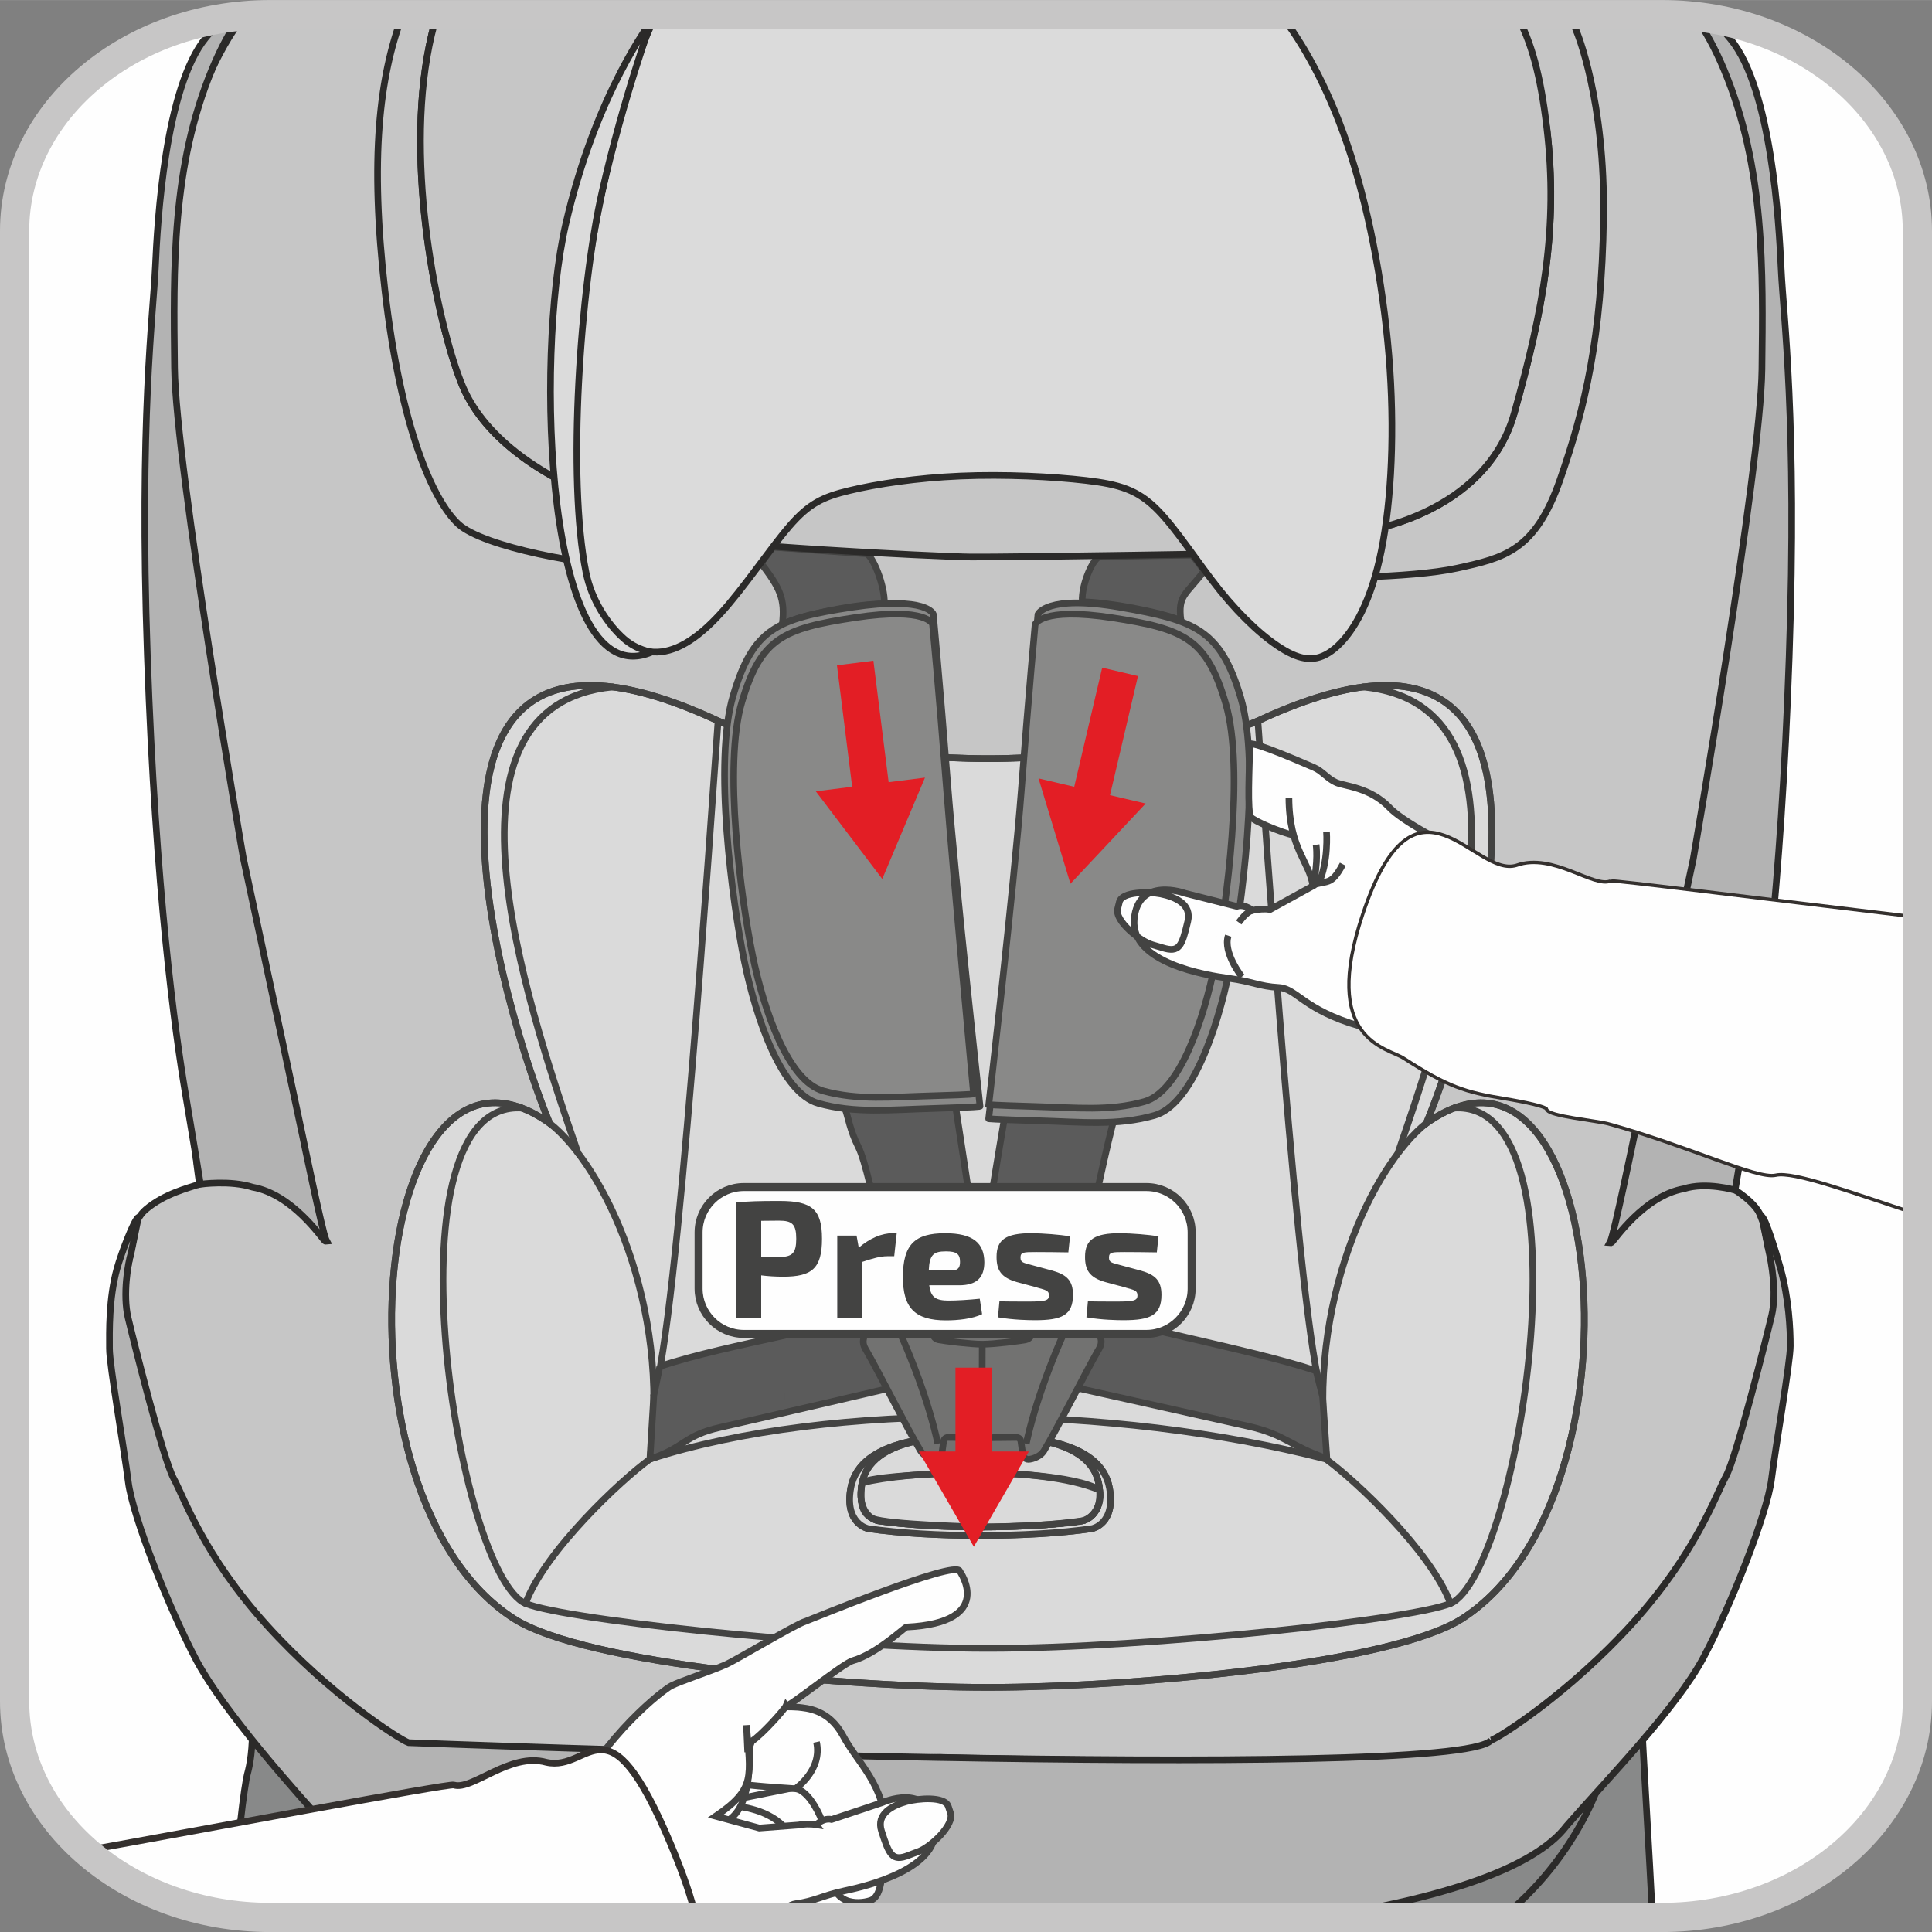 <?xml version="1.0" encoding="UTF-8"?>
<!DOCTYPE svg PUBLIC "-//W3C//DTD SVG 1.1//EN" "http://www.w3.org/Graphics/SVG/1.1/DTD/svg11.dtd">
<!-- Creator: CorelDRAW 2018 (64-Bit) -->
<svg xmlns="http://www.w3.org/2000/svg" xml:space="preserve" width="22mm" height="22.001mm" version="1.1" style="shape-rendering:geometricPrecision; text-rendering:geometricPrecision; image-rendering:optimizeQuality; fill-rule:evenodd; clip-rule:evenodd"
viewBox="0 0 362.26 362.26"
 xmlns:xlink="http://www.w3.org/1999/xlink">
 <rect x="0" y="0" width="362.26" height="362.26" fill="#808080" stroke="none"/>
 <defs>
  <style type="text/css">
   <![CDATA[
    .str7 {stroke:#E31E25;stroke-width:6.89;stroke-miterlimit:1}
    .str6 {stroke:#434342;stroke-width:1.5;stroke-miterlimit:1}
    .str2 {stroke:#434342;stroke-width:1.25;stroke-miterlimit:10}
    .str1 {stroke:#434342;stroke-width:1.25;stroke-miterlimit:4}
    .str4 {stroke:#434342;stroke-width:1.25;stroke-miterlimit:22.926}
    .str0 {stroke:#2B2A29;stroke-width:1.25;stroke-miterlimit:10}
    .str5 {stroke:#34302E;stroke-width:1.25;stroke-linecap:round;stroke-miterlimit:4}
    .str8 {stroke:#C7C6C6;stroke-width:5.48;stroke-linecap:round;stroke-miterlimit:10}
    .str3 {stroke:#434342;stroke-width:1.25;stroke-linecap:round;stroke-linejoin:round;stroke-miterlimit:22.926}
    .fil8 {fill:none}
    .fil1 {fill:none;fill-rule:nonzero}
    .fil13 {fill:#FEFEFE}
    .fil9 {fill:#DADADA}
    .fil11 {fill:#898988}
    .fil7 {fill:#5B5B5B}
    .fil16 {fill:#E31E25}
    .fil0 {fill:#FEFEFE;fill-rule:nonzero}
    .fil14 {fill:#DADADA;fill-rule:nonzero}
    .fil3 {fill:#B3B3B3;fill-rule:nonzero}
    .fil10 {fill:#898988;fill-rule:nonzero}
    .fil15 {fill:#727271;fill-rule:nonzero}
    .fil12 {fill:#5B5B5B;fill-rule:nonzero}
    .fil18 {fill:#434342;fill-rule:nonzero}
    .fil5 {fill:#E31E25;fill-rule:nonzero}
    .fil17 {fill:#F6F6F5;fill-rule:nonzero}
    .fil6 {fill:#DBDBDB;fill-rule:nonzero}
    .fil2 {fill:#C6C6C6;fill-rule:nonzero}
    .fil4 {fill:#888989;fill-rule:nonzero}
   ]]>
  </style>
 </defs>
 <g id="Слой_x0020_1">
  <path class="fil0" d="M359.52 318.98c0,22.39 -21.45,40.54 -47.91,40.54l-260.97 0c-26.45,0 -47.9,-18.15 -47.9,-40.54l0 -275.71c0,-22.38 21.45,-40.54 47.9,-40.54l260.97 0c26.47,0 47.91,18.16 47.91,40.54l0 275.71z"/>
  <path class="fil0" d="M75.51 2.74c-4.43,11.66 -6.17,27.01 -3.33,51.75 3,26.04 9.08,39.42 13.77,43.77 4.69,4.35 24.4,7.93 32.65,7.86 8.24,-0.06 9.03,-0.47 9.95,-2.33 0.38,-0.77 0.77,-2.35 1.11,-3.94 -1.67,-1.14 -5.83,-2.62 -15.28,-5.79 -12,-4.03 -23.36,-11.66 -27.56,-21.46 -4.19,-9.81 -10.74,-38.81 -6.73,-61.99 0.51,-2.92 1.13,-5.53 1.86,-7.87l-6.45 0z"/>
  <path class="fil1 str0" d="M75.51 2.74c-4.43,11.66 -6.17,27.01 -3.33,51.75 3,26.04 9.08,39.42 13.77,43.77 4.69,4.35 24.4,7.93 32.65,7.86 8.24,-0.06 9.03,-0.47 9.95,-2.33 0.38,-0.77 0.77,-2.35 1.11,-3.94 -1.67,-1.14 -5.83,-2.62 -15.28,-5.79 -12,-4.03 -23.36,-11.66 -27.56,-21.46 -4.19,-9.81 -10.74,-38.81 -6.73,-61.99 0.51,-2.92 1.13,-5.53 1.86,-7.87"/>
  <path class="fil0" d="M295.53 5.52c0.47,-0.25 1.2,-0.74 2.35,-1.64 0.54,-0.43 1.05,-0.81 1.55,-1.14l12.19 0 0 0c2.24,0 4.45,0.13 6.61,0.39 2.37,1.99 4.52,5.2 6.96,9.97 4.93,9.67 6.8,20.09 8.23,33.52 1.45,13.41 0.38,32.04 -3.18,52.15 -2.81,18.56 -18.13,99.79 -18.76,101.08 0,0 -9.3,35.58 -9.82,36.84 -0.52,1.27 -6.91,9.56 -8.23,11.37 -1.31,1.8 -6.79,7.78 -6.79,7.78 0,0 -0.74,-2.32 -4.25,-4.19 -3.5,-1.87 -6.05,-3.05 -6.05,-3.05 0,0 7.7,-11.58 8.34,-23.42 0.64,-11.84 5.16,-36.88 -2.46,-59.96 -1.23,-3.74 -1.28,-7.08 -2.35,-10.07 -2.42,-6.77 -4.65,-10.68 -6.82,-14.46 -2.79,-4.87 -5.44,-8.83 -8.12,-10.97 -5.69,-4.55 -7.15,-4.13 -7.15,-4.13 0,0 -0.24,-12.62 0.45,-17.51 5.54,-0.25 11.22,-0.73 15.03,-1.57 8.76,-1.93 14.6,-3.16 19.29,-16.64 4.68,-13.47 7.77,-26.52 8.13,-48.86 0.35,-22.35 -5.06,-35.14 -5.06,-35.14 0,0 -0.02,-0.12 -0.09,-0.36z"/>
  <path class="fil1 str0" d="M295.53 5.52c0.47,-0.25 1.2,-0.74 2.35,-1.64 0.54,-0.43 1.05,-0.81 1.55,-1.14m18.8 0.39c2.37,1.99 4.52,5.2 6.96,9.97 4.93,9.67 6.8,20.09 8.23,33.52 1.45,13.41 0.38,32.04 -3.18,52.15 -2.81,18.56 -18.13,99.79 -18.76,101.08 0,0 -9.3,35.58 -9.82,36.84 -0.52,1.27 -6.91,9.56 -8.23,11.37 -1.31,1.8 -6.79,7.78 -6.79,7.78 0,0 -0.74,-2.32 -4.25,-4.19 -3.5,-1.87 -6.05,-3.05 -6.05,-3.05 0,0 7.7,-11.58 8.34,-23.42 0.64,-11.84 5.16,-36.88 -2.46,-59.96 -1.23,-3.74 -1.28,-7.08 -2.35,-10.07 -2.42,-6.77 -4.65,-10.68 -6.82,-14.46 -2.79,-4.87 -5.44,-8.83 -8.12,-10.97 -5.69,-4.55 -7.15,-4.13 -7.15,-4.13 0,0 -0.24,-12.62 0.45,-17.51 5.54,-0.25 11.22,-0.73 15.03,-1.57 8.76,-1.93 14.6,-3.16 19.29,-16.64 4.68,-13.47 7.77,-26.52 8.13,-48.86 0.35,-22.35 -5.06,-35.14 -5.06,-35.14 0,0 -0.02,-0.12 -0.09,-0.36"/>
  <path class="fil2" d="M318.93 3.21c2.38,2.83 4.51,6.16 6.09,9.88 4.25,9.99 6.81,20.1 8.24,33.52 1.44,13.41 0.38,32.04 -3.18,52.15 -2.81,18.57 -18.14,99.79 -18.77,101.08 0,0 2.99,17.76 14.08,23.3 5.9,3.98 5.11,5.99 6.15,10.77 10.75,33.18 -35.49,93.31 -54.93,93.91 -14.22,3.51 -93.73,1.95 -100.34,1.69 -51.59,0.79 -121.64,5.57 -115.17,-7.45 -2.85,-0.4 -35.95,-35.91 -37.83,-78.21 -0.18,-4.06 1.59,-9.21 2,-13.34 0.21,-1.44 0.95,-2.78 2.06,-3.72 3.51,-2.99 8.06,-4.07 10.08,-4.75 -5.73,-38.06 8.41,-50.87 7.01,-51.98 -5.69,-4.54 -20.87,-119.42 -5.83,-154.52 2.24,-5.24 4.65,-9.36 7.13,-12.59 1.62,-0.14 3.26,-0.21 4.92,-0.21l260.98 0 0 0c2.49,0 4.93,0.16 7.31,0.47z"/>
  <path class="fil1 str0" d="M318.93 3.21c2.38,2.83 4.51,6.16 6.09,9.88 4.25,9.99 6.81,20.1 8.24,33.52 1.44,13.41 0.38,32.04 -3.18,52.15 -2.81,18.57 -18.14,99.79 -18.77,101.08 0,0 2.99,17.76 14.08,23.3 5.9,3.98 5.11,5.99 6.15,10.77 10.75,33.18 -35.49,93.31 -54.93,93.91 -14.22,3.51 -93.73,1.95 -100.34,1.69 -51.59,0.79 -121.64,5.57 -115.17,-7.45 -2.85,-0.4 -35.95,-35.91 -37.83,-78.21 -0.18,-4.06 1.59,-9.21 2,-13.34 0.21,-1.44 0.95,-2.78 2.06,-3.72 3.51,-2.99 8.06,-4.07 10.08,-4.75 -5.73,-38.06 8.41,-50.87 7.01,-51.98 -5.69,-4.54 -20.87,-119.42 -5.83,-154.52 2.24,-5.24 4.65,-9.36 7.13,-12.59"/>
  <path class="fil3" d="M41.66 3.45c-0.98,1.11 -2,2.32 -3.07,3.63 -7.64,9.33 -9.07,34.3 -9.46,43.08 -0.4,8.78 -3.04,28.48 -1.5,72.75 1.54,44.27 5.2,70.71 7.16,82.26 1.95,11.56 2.79,16.87 2.79,16.87 0,0 5.62,-0.79 9.79,0.56 7.49,1.33 12.98,9.62 13.54,10.06 0.11,0.09 0.25,0.12 0.38,0.1 -0.06,-0.11 -0.1,-0.22 -0.16,-0.33 -0.68,-1.39 -4.41,-19.51 -4.41,-19.51l-11.11 -52.11c0,0 -12.67,-73.24 -12.88,-91.86 -0.21,-18.61 -0.56,-37.76 7.08,-56.11 1.68,-4.04 3.47,-7.26 5.29,-9.84 -1.16,0.11 -2.3,0.26 -3.43,0.44z"/>
  <path class="fil1 str0" d="M41.66 3.45c-0.98,1.11 -2,2.32 -3.07,3.63 -7.64,9.33 -9.07,34.3 -9.46,43.08 -0.4,8.78 -3.04,28.48 -1.5,72.75 1.54,44.27 5.2,70.71 7.16,82.26 1.95,11.56 2.79,16.87 2.79,16.87 0,0 5.62,-0.79 9.79,0.56 7.49,1.33 12.98,9.62 13.54,10.06 0.11,0.09 0.25,0.12 0.38,0.1 -0.06,-0.11 -0.1,-0.22 -0.16,-0.33 -0.68,-1.39 -4.41,-19.51 -4.41,-19.51l-11.11 -52.11c0,0 -12.67,-73.24 -12.88,-91.86 -0.21,-18.61 -0.56,-37.76 7.08,-56.11 1.68,-4.04 3.47,-7.26 5.29,-9.84"/>
  <path class="fil4" d="M66.57 359.52c-11.58,-10.49 -10.18,-23.08 -6.08,-20.75 14.29,8.13 38.51,17.59 47.43,18.05 6,0.31 73.35,0.57 73.35,0.57 17.27,0.51 58.23,1.68 63.25,1.75 6.7,-1.36 40.21,-14.55 46.72,-19.19 4.54,-3.24 10.21,-8.3 15.13,-13.89 -1.18,4.05 -3.03,9.01 -5.49,12.56 -3.3,4.76 -9.31,13.71 -15.52,20.88l-218.79 0z"/>
  <path class="fil1 str0" d="M66.57 359.52c-11.58,-10.49 -10.18,-23.08 -6.08,-20.75 14.29,8.13 38.51,17.59 47.43,18.05 6,0.31 73.35,0.57 73.35,0.57 17.27,0.51 58.23,1.68 63.25,1.75 6.7,-1.36 40.21,-14.55 46.72,-19.19 4.54,-3.24 10.21,-8.3 15.13,-13.89 -1.18,4.05 -3.03,9.01 -5.49,12.56 -3.3,4.76 -9.31,13.71 -15.52,20.88"/>
  <path class="fil4" d="M49.66 307.43c-0.53,1.34 0.65,-1.96 0.05,-0.24 -0.81,2.33 -2.41,9.84 -2.36,15.42 0.04,5.59 -0.47,8.25 -0.99,10.12 -0.37,1.33 -2.31,14.11 -2.31,26.42 2.15,0.25 4.35,0.38 6.58,0.38l0 0 22.88 0c-9.76,-6.7 -12.75,-14.62 -14.73,-18.92 -3.11,-6.76 -6.63,-23.75 -6.27,-29.47 0.22,-3.57 -1.09,-0.8 -0.35,-2.52 -0.9,-0.36 -1.76,-0.76 -2.5,-1.18zm260.19 52.1c-0.52,-10.64 -1.85,-32.17 -1.99,-36.54 -0.17,-5.58 -1.08,-10.76 -1.96,-12.48 -0.88,-1.73 0.17,-3.21 -0.81,-3.06 -0.37,0.06 -2.22,2.53 -2.22,2.53 -0.28,4.98 -0.75,12.46 -1.37,17.98 -0.86,7.89 -7.94,22.29 -19.92,31.58l28.26 0z"/>
  <path class="fil1 str0" d="M49.66 307.43c-0.53,1.34 0.65,-1.96 0.05,-0.24 -0.81,2.33 -2.41,9.84 -2.36,15.42 0.04,5.59 -0.47,8.25 -0.99,10.12 -0.37,1.33 -2.31,14.11 -2.31,26.42m265.8 0.38c-0.52,-10.64 -1.85,-32.17 -1.99,-36.54 -0.17,-5.58 -1.08,-10.76 -1.96,-12.48 -0.88,-1.73 0.17,-3.21 -0.81,-3.06 -0.37,0.06 -2.22,2.53 -2.22,2.53 -0.28,4.98 -0.75,12.46 -1.37,17.98 -0.86,7.89 -7.94,22.29 -19.92,31.58m-208.07 0c-9.76,-6.7 -12.75,-14.62 -14.73,-18.92 -3.11,-6.76 -6.63,-23.75 -6.27,-29.47 0.22,-3.57 -1.09,-0.8 -0.35,-2.52 -0.9,-0.36 -1.76,-0.76 -2.5,-1.18"/>
  <path class="fil5" d="M167.06 358.86c-0.43,0.01 -2.31,0.08 -4.05,0.66l35.48 0c-3.92,-1.13 -9.45,-0.68 -9.45,-0.68 0,0 -19.5,-0.04 -21.98,0.01z"/>
  <path class="fil1 str0" d="M167.06 358.86c-0.43,0.01 -2.31,0.08 -4.05,0.66m35.48 0c-3.92,-1.13 -9.45,-0.68 -9.45,-0.68 0,0 -19.5,-0.04 -21.98,0.01"/>
  <path class="fil6" d="M129.02 2.74c5.23,10.8 10.32,21.77 14.21,34.09 4.45,14.12 7.35,30.01 8.12,40.44 0.77,10.43 -0.59,15.39 -1.94,20.36l-21.6 -94.89 1.22 0z"/>
  <path class="fil1 str0" d="M129.02 2.74c5.23,10.8 10.32,21.77 14.21,34.09 4.45,14.12 7.35,30.01 8.12,40.44 0.77,10.43 -0.59,15.39 -1.94,20.36l-21.6 -94.89"/>
  <path class="fil6" d="M232.66 2.74c-3.91,9.05 -7.69,18.32 -10.56,28.92 -3.39,12.56 -5.51,27 -6.45,37.49 -0.94,10.49 -0.68,17.03 -0.44,23.56l18.59 -89.97 -1.14 0z"/>
  <path class="fil1 str0" d="M232.66 2.74c-3.91,9.05 -7.69,18.32 -10.56,28.92 -3.39,12.56 -5.51,27 -6.45,37.49 -0.94,10.49 -0.68,17.03 -0.44,23.56l18.59 -89.97"/>
  <path class="fil7" d="M142.7 105.59c3.53,4.65 4.56,6.65 3.99,11.46 4.17,-1.91 14.27,-3.89 19.13,-3.82 0.15,-3.49 -2.31,-9.35 -3.45,-9.42 -1.98,-0.09 -17.43,-1.23 -17.43,-1.23l-2.24 3z"/>
  <path class="fil8 str1" d="M142.7 105.59c3.53,4.65 4.56,6.65 3.99,11.46 4.17,-1.91 14.27,-3.89 19.13,-3.82 0.15,-3.49 -2.31,-9.35 -3.45,-9.42 -1.98,-0.09 -17.43,-1.23 -17.43,-1.23l-2.24 3"/>
  <path class="fil7" d="M225.8 107.02c-3.53,4.65 -4.95,4.48 -4.38,9.29 -4.22,-1.63 -13.59,-3.39 -18.5,-3.48 -0.15,-3.49 2.17,-8.37 3.3,-8.43 1.99,-0.1 17.33,-0.33 17.33,-0.33l2.25 2.95z"/>
  <path class="fil8 str1" d="M225.8 107.02c-3.53,4.65 -4.95,4.48 -4.38,9.29 -4.22,-1.63 -13.59,-3.39 -18.5,-3.48 -0.15,-3.49 2.17,-8.37 3.3,-8.43 1.99,-0.1 17.33,-0.33 17.33,-0.33l2.25 2.95"/>
  <path class="fil9" d="M185.25 142.24c-18.8,0 -43.9,-3.96 -50.61,-7.08 -66.91,-31.18 -39.49,56.48 -31.57,75.46 -33.64,-23.87 -42.29,70.04 -6.73,92.87 13.33,8.56 62.32,12.89 88.91,12.89 26.6,0 75.59,-4.33 88.92,-12.89 35.56,-22.83 26.91,-116.73 -6.73,-92.87 7.92,-18.99 35.34,-106.65 -31.57,-75.46 -6.71,3.13 -31.82,7.08 -50.61,7.08z"/>
  <path class="fil8 str2" d="M185.25 142.24c-18.8,0 -43.9,-3.96 -50.61,-7.08 -66.91,-31.18 -39.49,56.48 -31.57,75.46 -33.64,-23.87 -42.29,70.04 -6.73,92.87 13.33,8.56 62.32,12.89 88.91,12.89 26.6,0 75.59,-4.33 88.92,-12.89 35.56,-22.83 26.91,-116.73 -6.73,-92.87 7.92,-18.99 35.34,-106.65 -31.57,-75.46 -6.71,3.13 -31.82,7.08 -50.61,7.08"/>
  <path class="fil8 str3" d="M185.25 142.24c-18.8,0 -43.9,-3.96 -50.61,-7.08 -66.91,-31.18 -39.49,56.48 -31.57,75.46 -33.64,-23.87 -42.29,70.04 -6.73,92.87 13.33,8.56 62.32,12.89 88.91,12.89 26.6,0 75.59,-4.33 88.92,-12.89 35.56,-22.83 26.91,-116.73 -6.73,-92.87 7.92,-18.99 35.34,-106.65 -31.57,-75.46 -6.71,3.13 -31.82,7.08 -50.61,7.08"/>
  <path class="fil8 str3" d="M134.64 135.16c-1.39,19.16 -7.66,113.45 -12.06,126.47"/>
  <path class="fil8 str3" d="M103.07 210.62c10.22,8.01 22.7,34.07 18.79,62.96"/>
  <path class="fil8 str3" d="M98.54 300.65c3.59,-9.79 18.01,-23.24 23.32,-27.06"/>
  <path class="fil8 str3" d="M114.89 128.8c-34.55,3.4 -16.85,57.36 -6.51,87.4"/>
  <path class="fil8 str3" d="M235.86 135.16c1.39,19.16 7.66,113.45 12.06,126.47"/>
  <path class="fil8 str3" d="M267.57 210.5c-10.22,8.01 -22.7,34.07 -18.79,62.96"/>
  <path class="fil8 str3" d="M97.89 207.77c-25.73,-1.81 -12.76,84.45 0.08,92.59 4.76,3.02 57.09,8.71 87.29,8.71 30.2,0 82.53,-5.69 87.28,-8.71 12.83,-8.14 25.81,-94.39 0.07,-92.59"/>
  <path class="fil8 str3" d="M271.96 300.65c-3.59,-9.79 -18.01,-23.24 -23.32,-27.06"/>
  <path class="fil8 str3" d="M255.61 128.8c34.55,3.4 16.85,57.36 6.51,87.4"/>
  <path class="fil8 str4" d="M121.86 273.58c34.02,-10.93 87.23,-10.22 126.78,0"/>
  <path class="fil7" d="M188.41 209.24c0,0 -6.12,35.79 -5.52,37.13 0.61,1.35 5.76,0.89 8.74,0.89 4.79,0 9.11,0.51 9.11,0.51 0,0 7.49,-38.33 9.32,-41.58 1.82,-3.26 -21.66,3.06 -21.66,3.06z"/>
  <path class="fil8 str1" d="M188.41 209.24c0,0 -6.12,35.79 -5.52,37.13 0.61,1.35 5.76,0.89 8.74,0.89 4.79,0 9.11,0.51 9.11,0.51 0,0 7.49,-38.33 9.32,-41.58 1.82,-3.26 -21.66,3.06 -21.66,3.06"/>
  <path class="fil7" d="M246.77 257.02c-13.27,-4.4 -37.53,-8.4 -45.65,-12.34 -3.98,-1.93 -0.45,15.28 -0.45,15.28 0,0 25.04,5.58 33.37,7.46 7.03,1.57 8.02,3.82 14.75,6.04l-0.78 -11.54 -1.23 -4.89z"/>
  <path class="fil8 str1" d="M246.77 257.02c-13.27,-4.4 -37.53,-8.4 -45.65,-12.34 -3.98,-1.93 -0.45,15.28 -0.45,15.28 0,0 25.04,5.58 33.37,7.46 7.03,1.57 8.02,3.82 14.75,6.04l-0.78 -11.54 -1.23 -4.89"/>
  <path class="fil7" d="M123.71 256.2c13.27,-4.4 34.24,-7.19 42.36,-11.13 3.98,-1.93 0.46,15.28 0.46,15.28 0,0 -23.11,5.39 -31.43,7.27 -7.03,1.57 -6.51,3.73 -13.24,5.97l0.73 -11.95 1.13 -5.43z"/>
  <path class="fil8 str1" d="M123.71 256.2c13.27,-4.4 34.24,-7.19 42.36,-11.13 3.98,-1.93 0.46,15.28 0.46,15.28 0,0 -23.11,5.39 -31.43,7.27 -7.03,1.57 -6.51,3.73 -13.24,5.97l0.73 -11.95 1.13 -5.43"/>
  <path class="fil10" d="M194.62 115.2c0,0 1.49,-3.78 15.45,-1.34 13.96,2.43 18.78,4.14 22.57,16.93 3.79,12.8 0.15,39.85 -2.12,51.07 -2.28,11.21 -7.11,25.34 -14.09,27.29 -6.96,1.96 -13.48,1.23 -21.96,0.98 -8.48,-0.25 -9.09,-0.37 -9.09,-0.37 0,0 4.99,-42.56 6.51,-62.1 1.52,-19.55 2.73,-32.47 2.73,-32.47z"/>
  <path class="fil1 str3" d="M194.62 115.2c0,0 1.49,-3.78 15.45,-1.34 13.96,2.43 18.78,4.14 22.57,16.93 3.79,12.8 0.15,39.85 -2.12,51.07 -2.28,11.21 -7.11,25.34 -14.09,27.29 -6.96,1.96 -13.48,1.23 -21.96,0.98 -8.48,-0.25 -9.09,-0.37 -9.09,-0.37 0,0 4.99,-42.56 6.51,-62.1 1.52,-19.55 2.73,-32.47 2.73,-32.47"/>
  <path class="fil11" d="M194.08 117.11c0,0 0.99,-3.36 14.53,-1.28 13.54,2.09 17.66,3.94 21.23,16.13 3.57,12.18 0.14,37.93 -1.99,48.6 -2.13,10.67 -6.69,24.13 -13.25,25.98 -6.55,1.85 -12.68,1.16 -20.66,0.92 -7.97,-0.23 -8.54,-0.34 -8.54,-0.34 0,0 4.69,-40.5 6.12,-59.12 1.42,-18.61 2.57,-30.9 2.57,-30.9z"/>
  <path class="fil8 str1" d="M194.08 117.11c0,0 0.99,-3.36 14.53,-1.28 13.54,2.09 17.66,3.94 21.23,16.13 3.57,12.18 0.14,37.93 -1.99,48.6 -2.13,10.67 -6.69,24.13 -13.25,25.98 -6.55,1.85 -12.68,1.16 -20.66,0.92 -7.97,-0.23 -8.54,-0.34 -8.54,-0.34 0,0 4.69,-40.5 6.12,-59.12 1.42,-18.61 2.57,-30.9 2.57,-30.9"/>
  <path class="fil12" d="M158.44 207.84c0.65,1.7 0.88,3.98 2.5,7.19 2.57,5.1 6.77,30.87 6.77,30.87 0,0 2.56,-1.26 4.08,-2.81 1.51,-1.55 2.71,-0.06 5.74,-1.61 3.03,-1.56 7.15,1.99 7.15,1.99l-5.48 -35.88c-1.21,0.04 -2.76,0.09 -4.75,0.13 -6.05,0.17 -11.09,0.55 -16.01,0.11z"/>
  <path class="fil1 str3" d="M158.44 207.84c0.65,1.7 0.88,3.98 2.5,7.19 2.57,5.1 6.77,30.87 6.77,30.87 0,0 2.56,-1.26 4.08,-2.81 1.51,-1.55 2.71,-0.06 5.74,-1.61 3.03,-1.56 7.15,1.99 7.15,1.99l-5.48 -35.88c-1.21,0.04 -2.76,0.09 -4.75,0.13 -6.05,0.17 -11.09,0.55 -16.01,0.11"/>
  <path class="fil10" d="M175 115.16c0,0 -1.05,-3.45 -15.25,-1.31 -14.2,2.14 -18.53,4.04 -22.27,16.53 -3.74,12.5 -0.15,38.91 2.09,49.85 2.24,10.94 7.02,24.75 13.89,26.65 6.88,1.91 13.3,1.19 21.67,0.95 8.37,-0.24 8.63,-0.4 8.63,-0.4 0,0 -4.58,-41.49 -6.08,-60.58 -1.49,-19.09 -2.69,-31.69 -2.69,-31.69z"/>
  <path class="fil1 str3" d="M175 115.16c0,0 -1.05,-3.45 -15.25,-1.31 -14.2,2.14 -18.53,4.04 -22.27,16.53 -3.74,12.5 -0.15,38.91 2.09,49.85 2.24,10.94 7.02,24.75 13.89,26.65 6.88,1.91 13.3,1.19 21.67,0.95 8.37,-0.24 8.63,-0.4 8.63,-0.4 0,0 -4.58,-41.49 -6.08,-60.58 -1.49,-19.09 -2.69,-31.69 -2.69,-31.69"/>
  <path class="fil1 str4" d="M192.81 248.86c0,0 -0.24,-3.42 -0.38,-4.04 -0.14,-0.63 -0.86,-1.13 -1.48,-1.13 -0.62,0 -4.71,0.04 -6.6,0.04 -1.91,0 -5.99,-0.04 -6.61,-0.04 -0.62,0 -1.34,0.5 -1.48,1.13 -0.14,0.62 -0.38,4.04 -0.38,4.04"/>
  <path class="fil1 str3" d="M174.87 117.04c0,0 -0.99,-3.29 -14.53,-1.25 -13.53,2.04 -17.66,3.86 -21.22,15.78 -3.57,11.91 -0.15,37.11 1.99,47.55 2.13,10.44 6.69,23.61 13.25,25.42 6.55,1.81 12.68,1.13 20.65,0.91 7.98,-0.22 7.54,-0.35 7.54,-0.35 0,0 -3.69,-39.61 -5.12,-57.81 -1.42,-18.22 -2.57,-30.24 -2.57,-30.24"/>
  <path class="fil13" d="M162.75 286.61c0,0 -4.44,-0.91 -3.23,-7.59 1.73,-9.54 16.96,-9.84 24.76,-9.82 7.6,0.02 22.08,0.56 23.76,9.82 1.21,6.67 -3.24,7.59 -3.24,7.59 -11.76,1.72 -30.29,1.72 -42.05,0z"/>
  <path class="fil8 str2" d="M162.75 286.61c0,0 -4.44,-0.91 -3.23,-7.59 1.73,-9.54 16.96,-9.84 24.76,-9.82 7.6,0.02 22.08,0.56 23.76,9.82 1.21,6.67 -3.24,7.59 -3.24,7.59 -11.76,1.72 -30.29,1.72 -42.05,0"/>
  <path class="fil14" d="M162.75 286.61c0,0 -4.44,-0.91 -3.23,-7.59 1.73,-9.54 16.96,-9.84 24.76,-9.82 7.6,0.02 22.08,0.56 23.76,9.82 1.21,6.67 -3.24,7.59 -3.24,7.59 -11.76,1.72 -30.29,1.72 -42.05,0z"/>
  <path class="fil1 str3" d="M162.75 286.61c0,0 -4.44,-0.91 -3.23,-7.59 1.73,-9.54 16.96,-9.84 24.76,-9.82 7.6,0.02 22.08,0.56 23.76,9.82 1.21,6.67 -3.24,7.59 -3.24,7.59 -11.76,1.72 -30.29,1.72 -42.05,0"/>
  <path class="fil9" d="M164.58 285.13c0,0 -4.07,-0.84 -2.96,-6.94 1.58,-8.73 15.51,-9 22.65,-8.99 6.96,0.02 20.21,0.51 21.75,8.99 1.11,6.11 -2.96,6.94 -2.96,6.94 -10.76,1.57 -27.73,1.57 -38.48,0z"/>
  <path class="fil8 str2" d="M164.58 285.13c0,0 -4.07,-0.84 -2.96,-6.94 1.58,-8.73 15.51,-9 22.65,-8.99 6.96,0.02 20.21,0.51 21.75,8.99 1.11,6.11 -2.96,6.94 -2.96,6.94 -10.76,1.57 -27.73,1.57 -38.48,0"/>
  <path class="fil8 str3" d="M164.58 285.13c0,0 -4.07,-0.84 -2.96,-6.94 1.58,-8.73 15.51,-9 22.65,-8.99 6.96,0.02 20.21,0.51 21.75,8.99 1.11,6.11 -2.96,6.94 -2.96,6.94 -10.76,1.57 -27.73,1.57 -38.48,0"/>
  <path class="fil9" d="M183.43 286.31c6.34,0 18.11,-0.56 19.91,-1.27 1.82,-0.7 3.4,-3.06 2.83,-5.68 -4.63,-2.8 -19.16,-3.25 -22.68,-3.25 -3.53,0 -21.7,0.59 -21.87,2.07 -0.18,1.47 -0.76,5.37 2,6.54 2.77,1.17 19.8,1.58 19.8,1.58z"/>
  <path class="fil8 str2" d="M183.43 286.31c6.34,0 18.11,-0.56 19.91,-1.27 1.82,-0.7 3.4,-3.06 2.83,-5.68 -4.63,-2.8 -19.16,-3.25 -22.68,-3.25 -3.53,0 -21.7,0.59 -21.87,2.07 -0.18,1.47 -0.76,5.37 2,6.54 2.77,1.17 19.8,1.58 19.8,1.58"/>
  <path class="fil8 str3" d="M161.74 278c8.03,-2.09 32.95,-3.41 44.44,1.37"/>
  <path class="fil8 str3" d="M206.02 278.19c1.11,6.11 -2.96,6.94 -2.96,6.94 -10.76,1.57 -27.73,1.57 -38.48,0 0,0 -4.07,-0.83 -2.96,-6.94"/>
  <path class="fil2" d="M75.51 2.74c-4.43,11.66 -6.17,27.01 -3.33,51.75 3,26.04 9.08,39.42 13.77,43.77 4.69,4.35 24.4,7.93 32.65,7.86 8.24,-0.06 9.03,-0.47 9.95,-2.33 0.38,-0.77 0.77,-2.35 1.11,-3.94 -1.67,-1.14 -5.83,-2.62 -15.28,-5.79 -12,-4.03 -23.36,-11.66 -27.56,-21.46 -4.19,-9.81 -10.74,-38.81 -6.73,-61.99 0.51,-2.92 1.13,-5.53 1.86,-7.87l-6.45 0z"/>
  <path class="fil1 str0" d="M75.51 2.74c-4.43,11.66 -6.17,27.01 -3.33,51.75 3,26.04 9.08,39.42 13.77,43.77 4.69,4.35 24.4,7.93 32.65,7.86 8.24,-0.06 9.03,-0.47 9.95,-2.33 0.38,-0.77 0.77,-2.35 1.11,-3.94 -1.67,-1.14 -5.83,-2.62 -15.28,-5.79 -12,-4.03 -23.36,-11.66 -27.56,-21.46 -4.19,-9.81 -10.74,-38.81 -6.73,-61.99 0.51,-2.92 1.13,-5.53 1.86,-7.87"/>
  <path class="fil15" d="M184.18 274.04c2.93,0 7.41,-0.64 7.69,-0.7 0.27,-0.06 0.35,0.15 0.74,0.27 0.4,0.12 2.35,-0.28 3.14,-1.6 2.45,-4.03 7.94,-14.96 10.09,-18.69 0.65,-1.11 1.45,-2.13 -1.25,-5.64 -3.56,-4.63 -11.65,-11.85 -20.42,-11.85 -8.77,0 -16.86,7.22 -20.42,11.85 -2.7,3.51 -1.89,4.53 -1.25,5.64 2.16,3.73 7.65,14.66 10.1,18.69 0.79,1.31 2.74,1.72 3.14,1.6 0.39,-0.12 0.47,-0.33 0.75,-0.27 0.27,0.06 4.75,0.7 7.68,0.7z"/>
  <path class="fil1 str4" d="M184.18 274.04c2.93,0 7.41,-0.64 7.69,-0.7 0.27,-0.06 0.35,0.15 0.74,0.27 0.4,0.12 2.35,-0.28 3.14,-1.6 2.45,-4.03 7.94,-14.96 10.09,-18.69 0.65,-1.11 1.45,-2.13 -1.25,-5.64 -3.56,-4.63 -11.65,-11.85 -20.42,-11.85 -8.77,0 -16.86,7.22 -20.42,11.85 -2.7,3.51 -1.89,4.53 -1.25,5.64 2.16,3.73 7.65,14.66 10.1,18.69 0.79,1.31 2.74,1.72 3.14,1.6 0.39,-0.12 0.47,-0.33 0.75,-0.27 0.27,0.06 4.75,0.7 7.68,0.7"/>
  <path class="fil1 str4" d="M192.42 270.7c1.62,-7.42 4.82,-16.35 9.46,-25.91"/>
  <line class="fil1 str4" x1="184.18" y1="252.04" x2="184.13" y2= "268.34" />
  <path class="fil1 str4" d="M191.87 273.34c0,0 -0.38,-2.72 -0.44,-3.08 -0.06,-0.36 -0.33,-0.74 -0.88,-0.74 -0.55,0 -4.7,0.06 -6.37,0.06 -1.67,0 -5.83,-0.06 -6.38,-0.06 -0.55,0 -0.82,0.38 -0.87,0.74 -0.06,0.36 -0.44,3.08 -0.44,3.08"/>
  <path class="fil16" d="M175.88 237.79c0.07,1.3 0.35,5.79 0.37,6.25 0.01,0.47 -0.21,0.89 1.55,1.09 1.76,0.2 5.26,0.49 6.38,0.49 1.12,0 6.15,-0.31 7.06,-0.59 0.92,-0.27 0.84,-1.13 0.88,-1.84 0.03,-0.71 0.4,-5.34 0.4,-5.34 0,0 -3.9,-2.02 -8.34,-2.02 -4.44,0 -8.3,1.96 -8.3,1.96z"/>
  <path class="fil8 str2" d="M175.88 237.79c0.07,1.3 0.35,5.79 0.37,6.25 0.01,0.47 -0.21,0.89 1.55,1.09 1.76,0.2 5.26,0.49 6.38,0.49 1.12,0 6.15,-0.31 7.06,-0.59 0.92,-0.27 0.84,-1.13 0.88,-1.84 0.03,-0.71 0.4,-5.34 0.4,-5.34 0,0 -3.9,-2.02 -8.34,-2.02 -4.44,0 -8.3,1.96 -8.3,1.96"/>
  <path class="fil8 str4" d="M193.88 238.54c-0.21,2.46 -0.32,10.4 -0.37,11.11 -0.05,0.7 -0.31,1.39 -1.23,1.57 -0.91,0.18 -5.82,0.82 -8.11,0.82 -2.29,0 -7.2,-0.64 -8.12,-0.82 -0.91,-0.17 -1.17,-0.86 -1.21,-1.57 -0.05,-0.71 -0.16,-8.65 -0.36,-11.11"/>
  <path class="fil8 str4" d="M192.17 244.17c0,0 -0.11,6.53 -0.13,7.09"/>
  <path class="fil8 str4" d="M175.85 270.7c-1.62,-7.42 -4.82,-16.35 -9.46,-25.91"/>
  <path class="fil8 str4" d="M176.19 244.17c0,0 -0.1,6.53 -0.13,7.09"/>
  <path class="fil2" d="M294.32 2.74c0.87,1.92 1.29,3.14 1.29,3.14 0,0 5.42,12.8 5.06,35.14 -0.36,22.35 -3.44,35.4 -8.13,48.86 -4.68,13.47 -10.53,14.71 -19.29,16.64 -8.76,1.93 -27.38,1.94 -31.5,1.71 -4.13,-0.24 -4.72,-0.57 -4.72,-0.57 0,0 -0.49,-3.12 -0.03,-3.79 0.46,-0.67 4.7,-2.63 5.83,-2.84 1.12,-0.2 12.48,-1.36 12.48,-1.36 0,0 23.18,-2.9 28.62,-22.23 5.44,-19.32 8.31,-34.77 6.1,-53.44 0,0 -2.53,-10.48 -9.16,-21.27l13.45 0z"/>
  <path class="fil1 str0" d="M294.32 2.74c0.87,1.92 1.29,3.14 1.29,3.14 0,0 5.42,12.8 5.06,35.14 -0.36,22.35 -3.44,35.4 -8.13,48.86 -4.68,13.47 -10.53,14.71 -19.29,16.64 -8.76,1.93 -27.38,1.94 -31.5,1.71 -4.13,-0.24 -4.72,-0.57 -4.72,-0.57 0,0 -0.49,-3.12 -0.03,-3.79 0.46,-0.67 4.7,-2.63 5.83,-2.84 1.12,-0.2 12.48,-1.36 12.48,-1.36 0,0 23.18,-2.9 28.62,-22.23 5.44,-19.32 8.31,-34.77 6.1,-53.44 0,0 -2.53,-10.48 -9.16,-21.27"/>
  <path class="fil2" d="M81.95 2.74c-0.73,2.34 -1.36,4.95 -1.86,7.87 -4.01,23.17 2.53,52.18 6.73,61.98 4.2,9.81 15.56,17.43 27.56,21.46 12,4.03 15.47,5.33 16.14,6.66 0.67,1.32 44.57,3.65 51.5,3.72 6.91,0.08 55.16,-0.75 55.16,-0.75 0.95,-0.79 4.61,-2.45 5.65,-2.65 1.13,-0.21 12.49,-1.36 12.49,-1.36 0,0 23.18,-2.9 28.62,-22.23 5.44,-19.32 8.3,-34.77 6.1,-53.44 -1.18,-9.96 -2.92,-16.23 -5.71,-21.27l-202.38 0z"/>
  <path class="fil1 str0" d="M81.95 2.74c-0.73,2.34 -1.36,4.95 -1.86,7.87 -4.01,23.17 2.53,52.18 6.73,61.98 4.2,9.81 15.56,17.43 27.56,21.46 12,4.03 15.47,5.33 16.14,6.66 0.67,1.32 44.57,3.65 51.5,3.72 6.91,0.08 55.16,-0.75 55.16,-0.75 0.95,-0.79 4.61,-2.45 5.65,-2.65 1.13,-0.21 12.49,-1.36 12.49,-1.36 0,0 23.18,-2.9 28.62,-22.23 5.44,-19.32 8.3,-34.77 6.1,-53.44 -1.18,-9.96 -2.92,-16.23 -5.71,-21.27"/>
  <path class="fil6" d="M148.01 98.67c-3.7,4.27 -8.51,11.57 -12.98,16.44 -4.47,4.88 -8.59,7.32 -12.44,7.15 -3.86,-0.17 -7.45,-2.97 -9.85,-6.8 -2.41,-3.83 -3.64,-8.71 -4.32,-17.14 -0.7,-8.43 -0.85,-20.41 0.03,-32.15 0.89,-11.76 2.85,-23.27 5.36,-34.31 2.51,-11.05 5.58,-21.61 8.59,-27.72 0.24,-0.49 0.49,-0.96 0.73,-1.4l117.01 0c0.3,0.38 0.61,0.78 0.92,1.21 3.79,5.12 8.51,13.52 12.22,25.09 3.72,11.58 6.4,26.34 7.34,40.17 0.92,13.84 0.09,26.75 -1.98,35.76 -2.07,9.02 -5.37,14.14 -8.39,16.64 -3.03,2.5 -5.77,2.39 -9.33,0.34 -3.56,-2.05 -7.93,-6.01 -12.12,-11.19 -4.17,-5.18 -8.16,-11.56 -11.85,-15.25 -3.68,-3.69 -7.09,-4.7 -13.3,-5.43 -6.23,-0.73 -15.27,-1.18 -23.54,-0.83 -8.27,0.35 -15.75,1.5 -20.78,2.71 -5.03,1.19 -7.62,2.43 -11.32,6.7z"/>
  <path class="fil1 str0" d="M148.01 98.67c-3.7,4.27 -8.51,11.57 -12.98,16.44 -4.47,4.88 -8.59,7.32 -12.44,7.15 -3.86,-0.17 -7.45,-2.97 -9.85,-6.8 -2.41,-3.83 -3.64,-8.71 -4.32,-17.14 -0.7,-8.43 -0.85,-20.41 0.03,-32.15 0.89,-11.76 2.85,-23.27 5.36,-34.31 2.51,-11.05 5.58,-21.61 8.59,-27.72 0.24,-0.49 0.49,-0.96 0.73,-1.4m117.01 0c0.3,0.38 0.61,0.78 0.92,1.21 3.79,5.12 8.51,13.52 12.22,25.09 3.72,11.58 6.4,26.34 7.34,40.17 0.92,13.84 0.09,26.75 -1.98,35.76 -2.07,9.02 -5.37,14.14 -8.39,16.64 -3.03,2.5 -5.77,2.39 -9.33,0.34 -3.56,-2.05 -7.93,-6.01 -12.12,-11.19 -4.17,-5.18 -8.16,-11.56 -11.85,-15.25 -3.68,-3.69 -7.09,-4.7 -13.3,-5.43 -6.23,-0.73 -15.27,-1.18 -23.54,-0.83 -8.27,0.35 -15.75,1.5 -20.78,2.71 -5.03,1.19 -7.62,2.43 -11.32,6.7"/>
  <path class="fil6" d="M122.27 3.77c0,0 -10.51,13.48 -16.23,38.4 -5.73,24.93 -3.86,88.45 16.08,80.12 0.11,-0.05 -2.67,-0.35 -5.13,-2.53 -3,-2.65 -6.05,-7.16 -7.11,-12.42 -3.58,-17.7 -1.09,-53.39 3.02,-71.41 4.08,-17.9 9.37,-32.34 9.37,-32.17z"/>
  <path class="fil1 str0" d="M122.27 3.77c0,0 -10.51,13.48 -16.23,38.4 -5.73,24.93 -3.86,88.45 16.08,80.12 0.11,-0.05 -2.67,-0.35 -5.13,-2.53 -3,-2.65 -6.05,-7.16 -7.11,-12.42 -3.58,-17.7 -1.09,-53.39 3.02,-71.41 4.08,-17.9 9.37,-32.34 9.37,-32.17"/>
  <path class="fil3" d="M321.29 3.57c1.02,1.16 2.1,2.43 3.23,3.81 7.63,9.33 9.06,34.3 9.46,43.08 0.4,8.78 3.04,28.48 1.5,72.75 -1.54,44.27 -5.2,70.71 -7.16,82.26 -1.95,11.56 -2.98,17.68 -2.98,17.68 0,0 -5.44,-1.6 -9.6,-0.26 -7.49,1.33 -12.99,9.62 -13.54,10.06 -0.12,0.09 -0.25,0.12 -0.39,0.1 0.06,-0.11 0.11,-0.22 0.16,-0.33 0.68,-1.39 4.41,-19.51 4.41,-19.51l11.11 -52.11c0,0 12.68,-73.24 12.88,-91.86 0.21,-18.61 0.56,-37.76 -7.08,-56.11 -1.73,-4.15 -3.57,-7.44 -5.44,-10.05 1.16,0.13 2.3,0.29 3.43,0.48z"/>
  <path class="fil1 str0" d="M321.29 3.57c1.02,1.16 2.1,2.43 3.23,3.81 7.63,9.33 9.06,34.3 9.46,43.08 0.4,8.78 3.04,28.48 1.5,72.75 -1.54,44.27 -5.2,70.71 -7.16,82.26 -1.95,11.56 -2.98,17.68 -2.98,17.68 0,0 -5.44,-1.6 -9.6,-0.26 -7.49,1.33 -12.99,9.62 -13.54,10.06 -0.12,0.09 -0.25,0.12 -0.39,0.1 0.06,-0.11 0.11,-0.22 0.16,-0.33 0.68,-1.39 4.41,-19.51 4.41,-19.51l11.11 -52.11c0,0 12.68,-73.24 12.88,-91.86 0.21,-18.61 0.56,-37.76 -7.08,-56.11 -1.73,-4.15 -3.57,-7.44 -5.44,-10.05"/>
  <path class="fil3" d="M279.6 326.29c-6.73,8.02 -202.99,0.46 -202.99,0.46 -1.65,-0.57 -14.71,-8.89 -26.58,-22.02 -11.87,-13.12 -15.5,-23.92 -17.47,-27.53 -1.97,-3.61 -7.52,-25.79 -8.54,-30.12 -1.03,-4.33 -0.01,-10.31 0.54,-12.04 0.06,-0.19 1.32,-6.62 1.43,-6.81 -0.76,0.17 -3.27,6.82 -4.04,9.6 -1.57,5.6 -1.43,11.87 -1.42,15.03 0,3.16 2.71,18.56 3.53,25.02 0.81,6.45 7.66,23.79 12.76,33.41 5.12,9.61 18.57,24.66 24.87,31.59 6.82,7.49 26.54,13.12 51.81,16.65l133.7 0c22.92,-3.5 40.46,-9.16 46.54,-17.18 6.88,-7.93 20.53,-21.91 25.65,-31.53 5.11,-9.61 11.95,-26.95 12.77,-33.41 0.81,-6.45 3.51,-21.85 3.53,-25.01 0.01,-3.16 -0.27,-8.97 -1.84,-14.58 -0.77,-2.77 -2.82,-9.62 -3.57,-9.78 0.1,0.19 1.32,6.35 1.38,6.55 0.44,1.87 1.56,7.71 0.54,12.04 -1.03,4.33 -6.58,26.51 -8.55,30.12 -1.97,3.61 -5.61,14.4 -17.47,27.53 -11.87,13.12 -24.93,21.45 -26.58,22.02z"/>
  <path class="fil1 str0" d="M279.6 326.29c-6.73,8.02 -202.99,0.46 -202.99,0.46 -1.65,-0.57 -14.71,-8.89 -26.58,-22.02 -11.87,-13.12 -15.5,-23.92 -17.47,-27.53 -1.97,-3.61 -7.52,-25.79 -8.54,-30.12 -1.03,-4.33 -0.01,-10.31 0.54,-12.04 0.06,-0.19 1.32,-6.62 1.43,-6.81 -0.76,0.17 -3.27,6.82 -4.04,9.6 -1.57,5.6 -1.43,11.87 -1.42,15.03 0,3.16 2.71,18.56 3.53,25.02 0.81,6.45 7.66,23.79 12.76,33.41 5.12,9.61 18.57,24.66 24.87,31.59 6.82,7.49 26.54,13.12 51.81,16.65m133.7 0c22.92,-3.5 40.46,-9.16 46.54,-17.18 6.88,-7.93 20.53,-21.91 25.65,-31.53 5.11,-9.61 11.95,-26.95 12.77,-33.41 0.81,-6.45 3.51,-21.85 3.53,-25.01 0.01,-3.16 -0.27,-8.97 -1.84,-14.58 -0.77,-2.77 -2.82,-9.62 -3.57,-9.78 0.1,0.19 1.32,6.35 1.38,6.55 0.44,1.87 1.56,7.71 0.54,12.04 -1.03,4.33 -6.58,26.51 -8.55,30.12 -1.97,3.61 -5.61,14.4 -17.47,27.53 -11.87,13.12 -24.93,21.45 -26.58,22.02"/>
  <path class="fil17" d="M213.75 261.87l0 0zm-66.63 0l-0.01 0 0.01 0 -0 0z"/>
  <path class="fil1 str1" d="M213.75 261.87l0 0m-66.63 0l-0.01 0 0.01 0 -0 0"/>
  <line class="fil1" x1="172.58" y1="261.09" x2="172.8" y2= "261.09" />
  <line class="fil1" x1="183.92" y1="261.09" x2="183.7" y2= "261.09" />
  <path class="fil5" d="M171.75 237.02l13.13 0c0,0 0.23,5.49 -0.72,6.92 -0.95,1.44 -10.98,1.44 -11.93,0.24 -0.96,-1.19 -0.48,-7.16 -0.48,-7.16z"/>
  <path class="fil1 str1" d="M171.75 237.02l13.13 0c0,0 0.23,5.49 -0.72,6.92 -0.95,1.44 -10.98,1.44 -11.93,0.24 -0.96,-1.19 -0.48,-7.16 -0.48,-7.16"/>
  <path class="fil0" d="M242.57 156.6l0 0c-2.38,-0.5 -7.7,-2.78 -8.01,-3.4 -0.77,1.35 -0.85,-13.85 0.03,-13.68 1.66,0.32 10.27,3.74 11.83,4.39 1.54,0.67 2.53,2.12 4.16,2.82 1.64,0.7 6.31,0.85 10.01,4.73 1.09,1.14 3.47,2.78 6.88,4.7l-12.51 36.22c-10.6,-3.08 -11.78,-7.04 -15.18,-7.24 -3.65,-0.2 -5,-1.14 -9.32,-1.71 -4.32,-0.58 -18.48,-2.87 -17.8,-11.04 0.7,-8.17 9.55,-4.91 9.55,-4.91l9.69 2.45c0.81,-0.29 1.94,-0.05 2.89,0.73l-0 0.05c1.22,-0.3 2.49,-0.33 3.39,-0.2l8 -4.4c-0.63,-4.61 -4.46,-6.85 -4.5,-16.57l0.89 7.08z"/>
  <path class="fil1 str1" d="M251.79 162.04c-2.29,4.3 -2.95,2.83 -5.88,4.03"/>
  <path class="fil1 str1" d="M234.78 170.69c-0.81,0.28 -1.61,1.06 -2.5,2.27"/>
  <path class="fil1 str1" d="M230.31 175.44c-1.06,3.16 2.54,7.7 2.54,7.7"/>
  <path class="fil0" d="M228.16 175.36c-1.06,3.15 0.92,7.6 0.92,7.6l-0.92 -7.6z"/>
  <path class="fil1 str1" d="M248.73 155.95c0,0 0.45,5.67 -1.56,9.85"/>
  <path class="fil1 str1" d="M246.78 158.39c0,0 0.47,3.21 -0.6,7.7"/>
  <path class="fil0" d="M209.89 169.11c0.49,-2 5.63,-1.92 7.73,-1.5 2.75,0.56 5.88,1.9 5.09,5.17 -1.09,4.59 -1.56,5.91 -4.73,4.92 -0.63,-0.2 -1.25,-0.37 -1.84,-0.54 -2.39,-0.67 -7.13,-4.46 -6.57,-6.76l0.32 -1.29z"/>
  <path class="fil1 str1" d="M209.89 169.11c0.49,-2 5.63,-1.92 7.73,-1.5 2.75,0.56 5.88,1.9 5.09,5.17 -1.09,4.59 -1.56,5.91 -4.73,4.92 -0.63,-0.2 -1.25,-0.37 -1.84,-0.54 -2.39,-0.67 -7.13,-4.46 -6.57,-6.76l0.32 -1.29"/>
  <path class="fil1 str1" d="M242.57 156.6l0 0c-2.38,-0.5 -7.7,-2.78 -8.01,-3.4 -0.73,-0.94 -0.3,-9.11 -0.2,-13.71 1.05,-0.4 10.5,3.77 12.06,4.43 1.54,0.67 2.53,2.12 4.16,2.82 1.64,0.7 6.31,0.85 10.01,4.73 1.09,1.14 3.47,2.78 6.88,4.7l-12.51 36.22c-10.6,-3.08 -11.78,-7.04 -15.18,-7.24 -3.65,-0.2 -5,-1.14 -9.32,-1.71 -4.32,-0.58 -18.48,-2.87 -17.8,-11.04 0.7,-8.17 9.55,-4.91 9.55,-4.91l9.69 2.45c0.81,-0.29 1.94,-0.05 2.89,0.73l-0 0.05c1.22,-0.3 2.49,-0.33 3.39,-0.2l8 -4.4c-0.63,-4.61 -4.46,-6.85 -4.5,-16.57"/>
  <path class="fil1 str5" d="M359.52 172.29c-31.09,-3.71 -57.08,-7 -57.48,-6.8 -3.33,1.36 -10.92,-5.36 -17.61,-2.95 -8.24,2.55 -18.76,-20.49 -28.61,8.96 -7.83,23.38 4.36,24.61 7.51,26.63 8.29,5.34 11.37,6.34 19.05,7.59 0,0 7.78,1.25 7.87,2.07 0.1,1.18 9.25,2.03 11.42,2.63 15.21,4.21 27.87,10.42 31.26,9.62 3.43,-0.81 14.76,3.43 26.59,7.29"/>
  <path class="fil0" d="M359.52 172.29c-31.09,-3.71 -57.08,-7 -57.48,-6.8 -3.33,1.36 -10.92,-5.36 -17.61,-2.95 -8.24,2.55 -18.76,-20.49 -28.61,8.96 -7.83,23.38 4.36,24.61 7.51,26.63 8.29,5.34 11.37,6.34 19.05,7.59 0,0 7.78,1.25 7.87,2.07 0.1,1.18 9.25,2.03 11.42,2.63 15.21,4.21 27.87,10.42 31.26,9.62 3.43,-0.81 14.76,3.43 26.59,7.29l0 -55.05z"/>
  <path class="fil0" d="M127.73 353.48c1.12,0.53 15.53,-19.8 14.77,-4.19 -0.21,4.4 0.25,7.73 1.05,10.24l9.79 0c1.17,-9.35 -6.15,-23.54 -6.19,-23.98l-7.66 -7.74c0,0 -12.78,1.89 -13.17,2.84 -0.4,0.96 1.42,22.84 1.42,22.84z"/>
  <path class="fil1 str1" d="M127.73 353.48c1.12,0.53 15.53,-19.8 14.77,-4.19 -0.21,4.4 0.25,7.73 1.05,10.24m9.79 0c1.17,-9.35 -6.15,-23.54 -6.19,-23.98l-7.66 -7.74c0,0 -12.78,1.89 -13.17,2.84 -0.4,0.96 1.42,22.84 1.42,22.84"/>
  <path class="fil0" d="M153.37 334.3c0.03,0.46 8.03,15.96 5.96,25.22l-8.96 0c-0.28,-1.8 -0.39,-4.12 -0.25,-7.11 0.76,-15.6 -15.5,-13.61 -16.61,-14.14l19.86 -3.97z"/>
  <path class="fil1 str1" d="M153.37 334.3c0.03,0.46 8.03,15.96 5.96,25.22m-8.96 0c-0.28,-1.8 -0.39,-4.12 -0.25,-7.11 0.76,-15.6 -15.5,-13.61 -16.61,-14.14l19.86 -3.97"/>
  <path class="fil0" d="M133.37 320.27c1.06,-0.23 14.76,-0.34 16.3,-0.16 1.56,0.19 5.73,0.34 8.42,5.37 2.68,5.04 8.11,9.55 7.77,17.42 -0.32,7.88 -0.27,12.64 -2.67,13.45 -2.41,0.79 -7.63,0.88 -7.38,-5.91 0.26,-6.79 -3.58,-14.81 -6.69,-15.05 -3.08,-0.22 -7.88,-0.48 -11,-1.01 -3.11,-0.53 -4.76,-14.11 -4.76,-14.11z"/>
  <path class="fil1 str1" d="M133.37 320.27c1.06,-0.23 14.76,-0.34 16.3,-0.16 1.56,0.19 5.73,0.34 8.42,5.37 2.68,5.04 8.11,9.55 7.77,17.42 -0.32,7.88 -0.27,12.64 -2.67,13.45 -2.41,0.79 -7.63,0.88 -7.38,-5.91 0.26,-6.79 -3.58,-14.81 -6.69,-15.05 -3.08,-0.22 -7.88,-0.48 -11,-1.01 -3.11,-0.53 -4.76,-14.11 -4.76,-14.11"/>
  <path class="fil0" d="M135.92 341.63c6.38,-2.73 4.34,-17.87 4.34,-17.87 0,0 -5.35,-5.6 -8.35,-0.45 -3,5.15 -10.46,24.5 4,18.33z"/>
  <path class="fil1 str1" d="M135.92 341.63c6.38,-2.73 4.34,-17.87 4.34,-17.87 0,0 -5.35,-5.6 -8.35,-0.45 -3,5.15 -10.46,24.5 4,18.33"/>
  <path class="fil1 str1" d="M149.14 335.39c0,0 5.12,-3.47 3.96,-8.76"/>
  <path class="fil0" d="M140.2 328.54l0.76 -2.06c1.92,-1.21 6.16,-5.99 6.43,-6.64 0.29,0.43 10.65,-7.94 12.49,-8.46 4.52,-1.27 9.75,-6.3 10.1,-6.31 16.86,-0.82 10.01,-10.4 9.99,-10.47 -0.71,-2.22 -28.67,9.34 -28.99,9.42 -1.63,0.45 -13.24,7.37 -14.78,8.04 -2.98,1.31 -8.74,3.2 -10.32,4.02 -1.58,0.81 -12.54,9.26 -18.94,22.36 -0.69,1.41 9.34,3.04 6.08,5.2l9.67 15.88 22.39 0c1.71,-1.41 2.99,-2.43 4.15,-2.58 3.61,-0.48 4.89,-1.51 9.16,-2.42 4.26,-0.89 18.21,-4.25 16.9,-12.34 -1.31,-8.1 -9.89,-4.18 -9.89,-4.18l-9.47 3.16c-0.82,-0.22 -1.93,0.1 -2.83,0.95l0.02 0.03c-1.24,-0.2 -2.52,-0.14 -3.41,0.06l-7.34 0.56 -8.18 -2.22c7.62,-5.2 6.49,-7.37 5.78,-17.07l0.23 5.06z"/>
  <path class="fil1 str1" d="M140.2 328.54l0.76 -2.06c1.92,-1.21 6.16,-5.99 6.43,-6.64 0.29,0.43 10.65,-7.94 12.49,-8.46 4.52,-1.27 9.75,-6.3 10.1,-6.31 16.86,-0.82 10.01,-10.4 9.99,-10.47 -0.71,-2.22 -28.67,9.34 -28.99,9.42 -1.63,0.45 -13.24,7.37 -14.78,8.04 -2.98,1.31 -8.74,3.2 -10.32,4.02 -1.58,0.81 -12.54,9.26 -18.94,22.36 -0.69,1.41 9.34,3.04 6.08,5.2l9.67 15.88m22.39 0c1.71,-1.41 2.99,-2.43 4.15,-2.58 3.61,-0.48 4.89,-1.51 9.16,-2.42 4.26,-0.89 18.21,-4.25 16.9,-12.34 -1.31,-8.1 -9.89,-4.18 -9.89,-4.18l-9.47 3.16c-0.82,-0.22 -1.93,0.1 -2.83,0.95l0.02 0.03c-1.24,-0.2 -2.52,-0.14 -3.41,0.06l-7.34 0.56 -8.18 -2.22c7.62,-5.2 6.49,-7.37 5.78,-17.07l0.23 5.06"/>
  <path class="fil0" d="M177.81 338.7c-0.63,-1.96 -5.76,-1.49 -7.83,-0.91 -2.7,0.76 -5.72,2.33 -4.69,5.53 1.45,4.49 2,5.77 5.09,4.55 0.62,-0.25 1.23,-0.47 1.8,-0.68 2.33,-0.85 6.78,-4.98 6.05,-7.23l-0.42 -1.27z"/>
  <path class="fil1 str1" d="M177.81 338.7c-0.63,-1.96 -5.76,-1.49 -7.83,-0.91 -2.7,0.76 -5.72,2.33 -4.69,5.53 1.45,4.49 2,5.77 5.09,4.55 0.62,-0.25 1.23,-0.47 1.8,-0.68 2.33,-0.85 6.78,-4.98 6.05,-7.23l-0.42 -1.27"/>
  <path class="fil0" d="M15.87 346.86c19.72,-3.46 68.4,-12.52 69.22,-12.17 3.42,1.1 10.48,-6.17 17.33,-4.26 8.42,1.91 11.3,-13.25 23.35,15.36 2.49,5.92 3.96,10.36 4.7,13.73l-79.83 0 0 0c-13.69,0 -26.04,-4.87 -34.77,-12.66z"/>
  <path class="fil1 str5" d="M16.01 347c20.71,-3.71 68.27,-12.65 69.08,-12.31 3.42,1.1 10.49,-6.17 17.34,-4.26 8.41,1.92 11.29,-13.25 23.34,15.37 2.49,5.92 3.95,10.36 4.7,13.73"/>
  <path class="fil0" d="M214.95 250.11l-75.47 0c-4.69,0 -8.49,-3.81 -8.49,-8.49l0 -10.56c0,-4.68 3.8,-8.49 8.49,-8.49l75.47 0c4.69,0 8.49,3.81 8.49,8.49l0 10.56c0,4.68 -3.81,8.49 -8.49,8.49z"/>
  <path class="fil1 str6" d="M214.95 250.11l-75.47 0c-4.69,0 -8.49,-3.81 -8.49,-8.49l0 -10.56c0,-4.68 3.8,-8.49 8.49,-8.49l75.47 0c4.69,0 8.49,3.81 8.49,8.49l0 10.56c0,4.68 -3.81,8.49 -8.49,8.49"/>
  <path class="fil18" d="M137.95 247.19l4.78 0 0 -8.06c1.26,0.16 2.68,0.25 4.1,0.25 5.38,0 7.3,-1.51 7.3,-7.11 0,-5.54 -1.92,-7.09 -7.93,-7.09 -3.9,0 -5.63,0.04 -8.24,0.29l0 21.72zm4.78 -11.49l0 -6.8 3.37 -0.03c2.45,0 3.2,0.69 3.2,3.4 0,2.7 -0.75,3.4 -3.2,3.42l-3.37 0zm25.4 -4.47l-0.82 0c-2.01,0 -4.21,0.95 -6.29,2.71l-0.41 -2.27 -3.62 0 0 15.51 4.66 0 0 -10.57c2.08,-0.69 3.43,-1.07 4.76,-1.07l1.26 0 0.47 -4.32z"/>
  <path class="fil18" d="M179.85 240.99c3.36,0 4.72,-1.51 4.72,-4.34 -0.03,-3.55 -2.08,-5.42 -7.36,-5.42 -5.64,0 -7.91,2.08 -7.91,8.22 0,5.73 2.2,8.12 8.09,8.12 2.2,0 4.94,-0.28 6.76,-1.16l-0.44 -2.9c-2.11,0.22 -4.38,0.35 -5.79,0.35 -2.36,0 -3.4,-0.54 -3.68,-2.87l5.6 0zm-5.7 -2.8c0.13,-2.93 0.88,-3.56 3.21,-3.56 2.02,0 2.65,0.51 2.65,1.95 0,0.88 -0.2,1.61 -1.45,1.61l-4.41 0zm20.34 3.24c1.54,0.45 2.2,0.51 2.2,1.45 0,1.01 -0.72,1.16 -3.91,1.16 -2.08,0 -4.25,0 -5.38,-0.06l-0.28 3.02c2.99,0.5 5.79,0.54 6.96,0.54 5.01,0 7.11,-0.92 7.11,-4.76 0,-2.7 -1.2,-3.77 -3.83,-4.53l-3.97 -1.07c-1.47,-0.41 -2.04,-0.44 -2.04,-1.38 0,-1.04 0.57,-1.04 2.99,-1.04 1.95,0 4,0.03 5.98,0.06l0.32 -3c-1.92,-0.34 -4.94,-0.56 -7.18,-0.6 -4.84,0 -6.6,1.2 -6.6,4.44 0,2.45 0.81,3.87 3.77,4.72l3.87 1.04zm16.59 0c1.54,0.45 2.2,0.51 2.2,1.45 0,1.01 -0.72,1.16 -3.91,1.16 -2.08,0 -4.25,0 -5.38,-0.06l-0.28 3.02c2.99,0.5 5.79,0.54 6.96,0.54 5.01,0 7.11,-0.92 7.11,-4.76 0,-2.7 -1.2,-3.77 -3.83,-4.53l-3.97 -1.07c-1.47,-0.41 -2.04,-0.44 -2.04,-1.38 0,-1.04 0.57,-1.04 2.99,-1.04 1.95,0 4,0.03 5.98,0.06l0.32 -3c-1.92,-0.34 -4.94,-0.56 -7.18,-0.6 -4.84,0 -6.6,1.2 -6.6,4.44 0,2.45 0.81,3.87 3.77,4.72l3.87 1.04z"/>
  <line class="fil1 str7" x1="182.6" y1="256.43" x2="182.6" y2= "275.17" />
  <polygon class="fil5" points="172.28,272.15 182.6,290.01 192.91,272.15 "/>
  <line class="fil1 str7" x1="210.02" y1="125.97" x2="204.09" y2= "151.24" />
  <polygon class="fil5" points="194.73,145.95 200.71,165.7 214.82,150.66 "/>
  <line class="fil1 str7" x1="160.35" y1="124.31" x2="163.58" y2= "150.08" />
  <polygon class="fil5" points="152.97,148.37 165.43,164.8 173.44,145.8 "/>
  <path class="fil1 str8" d="M359.52 318.98c0,22.39 -21.45,40.54 -47.91,40.54l-260.96 0c-26.45,0 -47.91,-18.16 -47.91,-40.54l0 -275.69c0,-22.39 21.45,-40.55 47.91,-40.55l260.96 0c26.47,0 47.91,18.16 47.91,40.55l0 275.69z"/>
 </g>
</svg>
